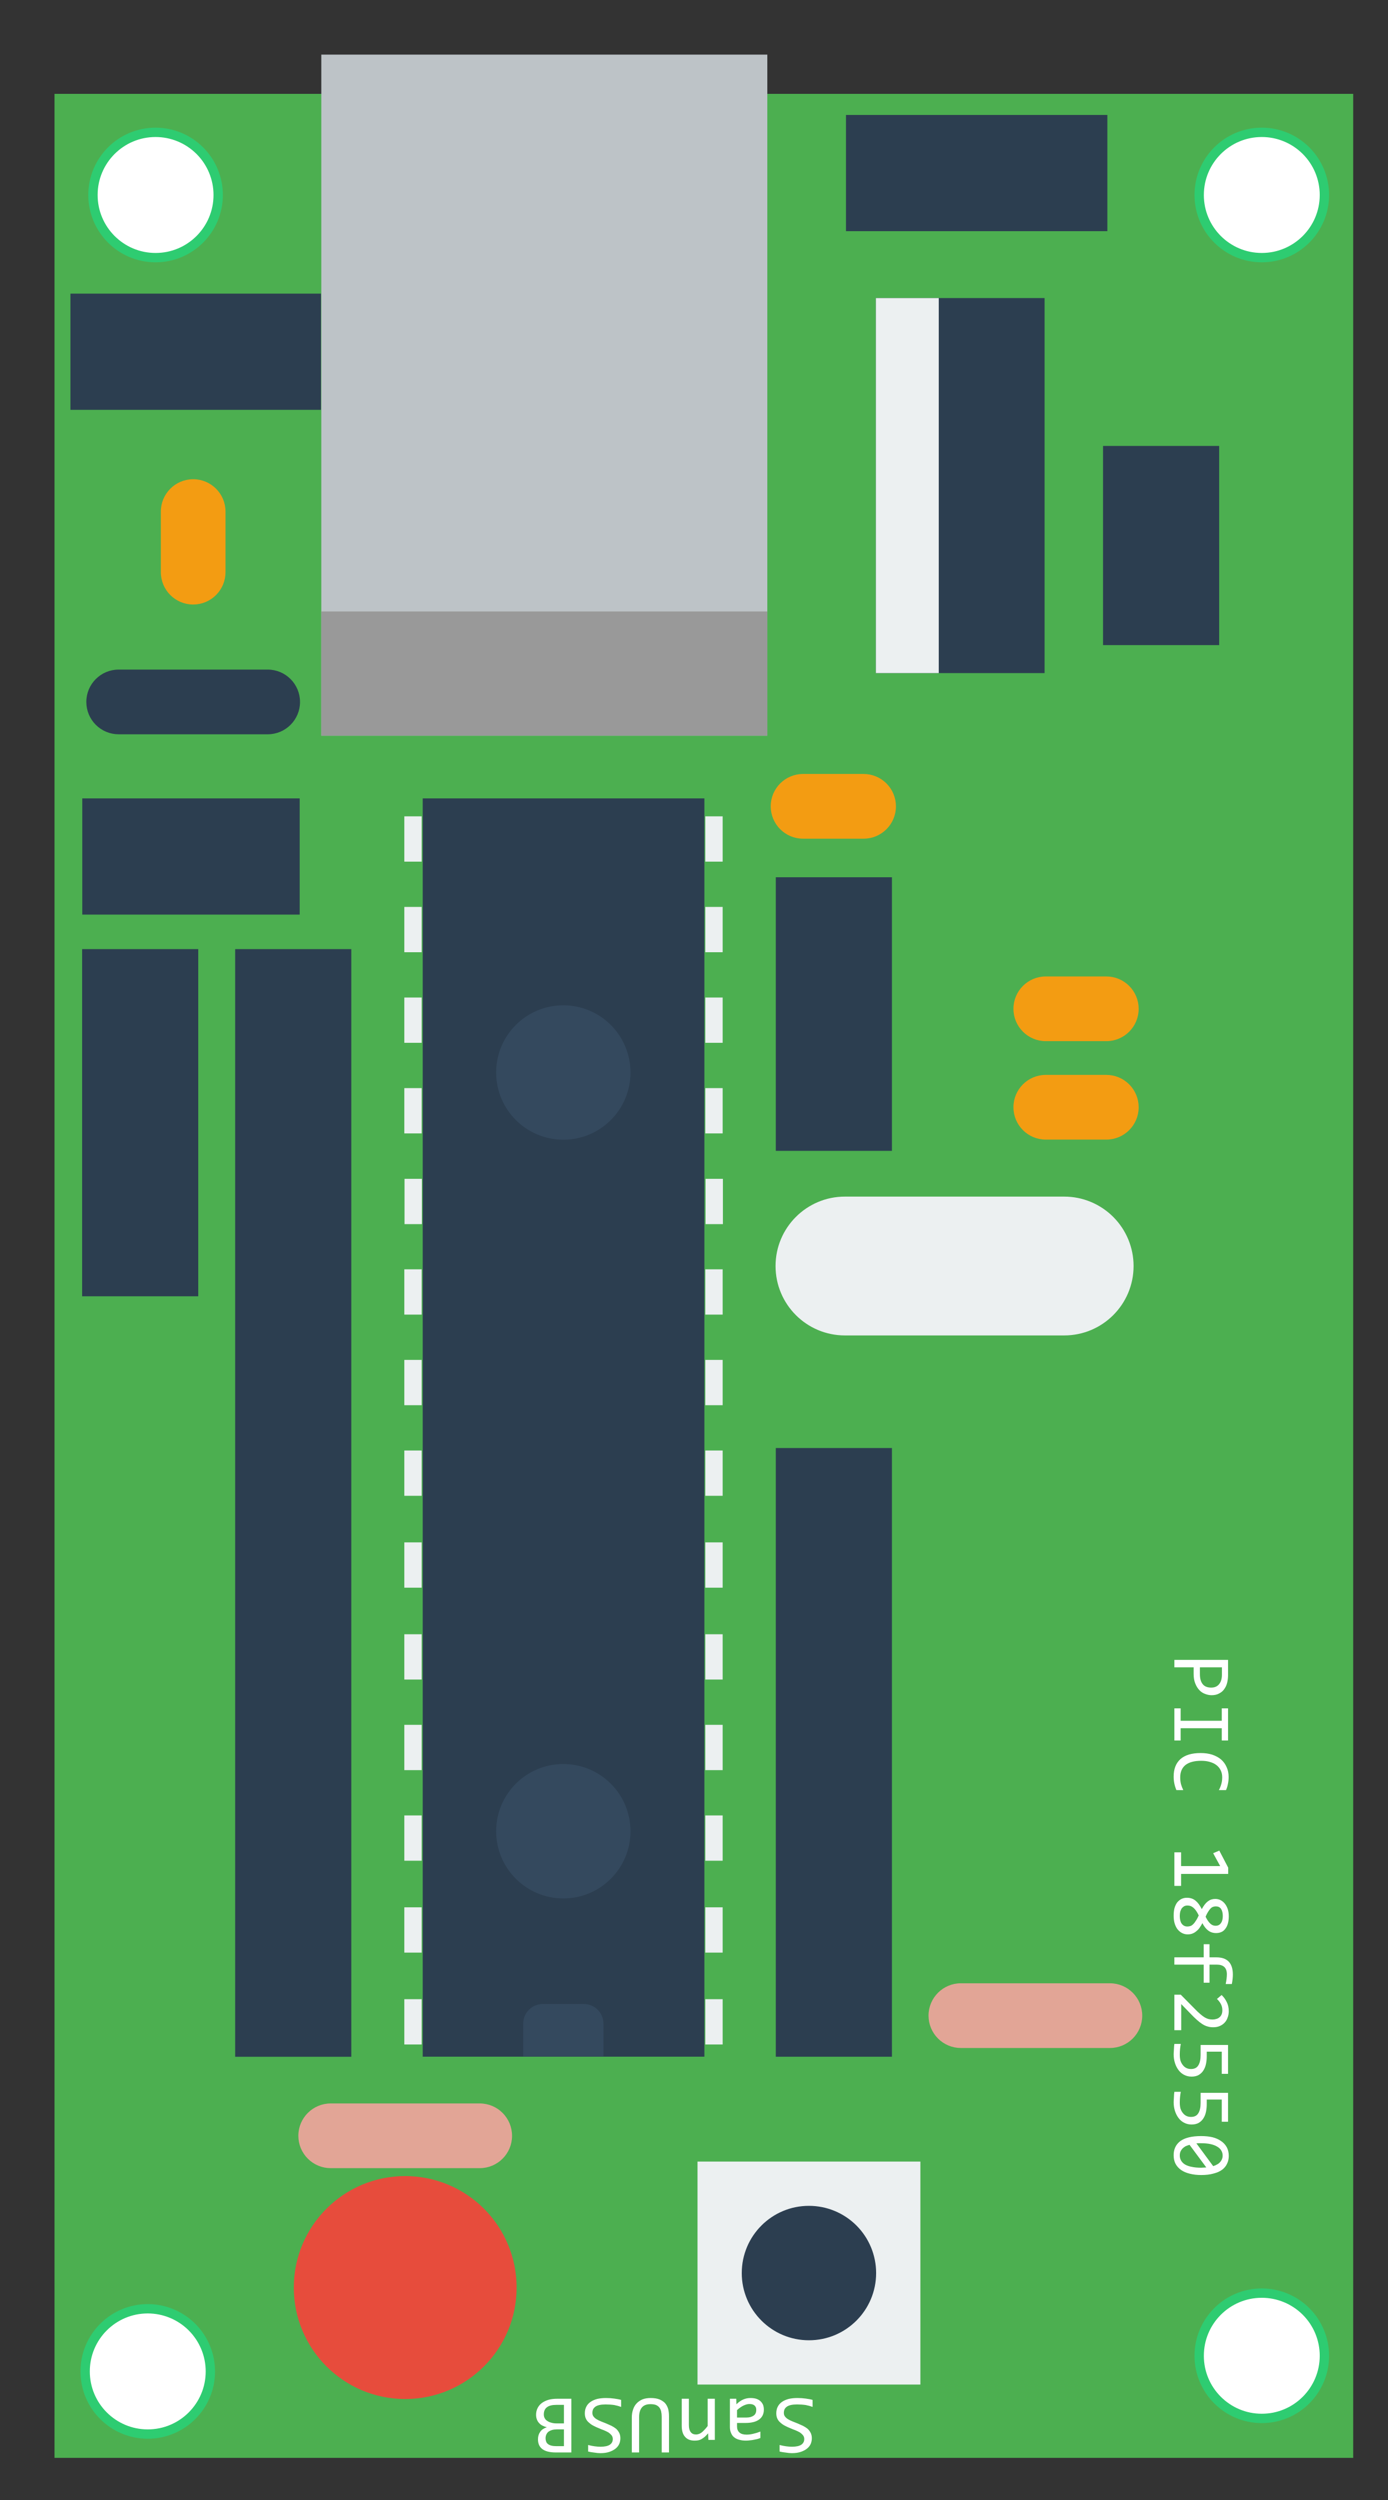 <?xml version="1.0" encoding="UTF-8" standalone="no"?>
<svg
   xmlns:dc="http://purl.org/dc/elements/1.1/"
   xmlns:cc="http://creativecommons.org/ns#"
   xmlns:rdf="http://www.w3.org/1999/02/22-rdf-syntax-ns#"
   xmlns:svg="http://www.w3.org/2000/svg"
   xmlns="http://www.w3.org/2000/svg"
   xmlns:sodipodi="http://sodipodi.sourceforge.net/DTD/sodipodi-0.dtd"
   xmlns:inkscape="http://www.inkscape.org/namespaces/inkscape"
   version="1.1"
   stroke-miterlimit="10"
   width="200"
   height="360"
   id="svg2"
   inkscape:version="0.92.1 unknown"
   sodipodi:docname="SanUSB.svg"
   style="fill:none;stroke:none;stroke-linecap:square;stroke-miterlimit:10">
  <rect width="100%" height="100%" fill="#333333" stroke="none"/>
  <defs
     id="defs79" />
  <sodipodi:namedview
     pagecolor="#ffffff"
     bordercolor="#666666"
     borderopacity="1"
     objecttolerance="10"
     gridtolerance="10"
     guidetolerance="10"
     inkscape:pageopacity="0"
     inkscape:pageshadow="2"
     inkscape:window-width="1920"
     inkscape:window-height="1056"
     id="namedview77"
     showgrid="false"
     inkscape:zoom="0.76996071"
     inkscape:cx="401.93816"
     inkscape:cy="187.00237"
     inkscape:window-x="1280"
     inkscape:window-y="24"
     inkscape:window-maximized="1"
     inkscape:current-layer="layer1" />
  <clipPath
     id="p.0">
    <path
       d="M 0,0 H 960 V 720 H 0 Z"
       id="svg_1"
       inkscape:connector-curvature="0"
       style="clip-rule:nonzero" />
  </clipPath>
  <g
     inkscape:groupmode="layer"
     id="layer1"
     inkscape:label="SanUSB"
     style="display:inline"
     transform="translate(0,189.333)">
    <g
       id="g4582"
       transform="translate(-225.755,23.714)">
      <rect
         style="fill:none;stroke:none;stroke-width:1.067;stroke-linecap:square;stroke-miterlimit:10"
         y="128.653"
         x="149.986"
         height="170.667"
         width="288"
         id="backgroundrect"
         transform="translate(0,-256)" />
      <path
         d="M 233.61,-199.531 H 420.741 V 140.888 H 233.61 Z"
         id="svg_205"
         class=""
         inkscape:connector-curvature="0"
         style="fill:#4caf50;fill-rule:evenodd;stroke-width:1.067" />
      <path
         d="m 268.09,116.36 v 0 c 0,-8.866 7.187,-16.053 16.053,-16.053 v 0 c 4.258,0 8.341,1.691 11.351,4.702 3.011,3.011 4.702,7.094 4.702,11.351 v 0 c 0,8.866 -7.187,16.053 -16.053,16.053 v 0 c -8.866,0 -16.053,-7.187 -16.053,-16.053 z"
         id="svg_208"
         class=""
         inkscape:connector-curvature="0"
         style="fill:#e74c3c;fill-rule:evenodd;stroke-width:1.067" />
      <path
         d="m 337.505,-30.74 v 0 c 0,-5.521 4.475,-9.996 9.996,-9.996 h 31.598 v 0 c 2.651,0 5.194,1.053 7.068,2.928 1.875,1.875 2.928,4.417 2.928,7.068 v 0 0 c 0,5.521 -4.475,9.996 -9.996,9.996 h -31.598 c -5.521,0 -9.996,-4.475 -9.996,-9.996 z"
         id="svg_209"
         class=""
         inkscape:connector-curvature="0"
         style="fill:#ecf0f1;fill-rule:evenodd;stroke-width:1.067" />
      <g
         transform="matrix(1.261,0,0,1.261,138.859,-129.586)"
         id="g5057">
        <path
           style="fill:#ecf0f1;fill-rule:evenodd;stroke-width:1.067"
           inkscape:connector-curvature="0"
           class=""
           id="svg_210"
           d="m 148.615,180.653 h 25.466 v 25.466 H 148.615 Z" />
        <path
           style="fill:#2c3e50;fill-rule:evenodd;stroke-width:1.067"
           inkscape:connector-curvature="0"
           class=""
           id="svg_211"
           d="m 153.671,193.386 v 0 c 0,-4.24 3.437,-7.677 7.677,-7.677 v 0 c 2.036,0 3.989,0.809 5.428,2.248 1.44,1.44 2.248,3.392 2.248,5.428 v 0 c 0,4.24 -3.437,7.677 -7.677,7.677 v 0 c -4.24,0 -7.677,-3.437 -7.677,-7.677 z" />
      </g>
      <path
         d="m 351.959,-170.125 h 24.313 v 54.004 h -24.313 z"
         id="svg_212"
         class=""
         inkscape:connector-curvature="0"
         style="fill:#2c3e50;fill-rule:evenodd;stroke-width:1.067" />
      <path
         d="m 351.959,-170.125 h 9.064 v 54.004 h -9.064 z"
         id="svg_213"
         class=""
         inkscape:connector-curvature="0"
         style="fill:#ecf0f1;fill-rule:evenodd;stroke-width:1.067" />
      <path
         d="M 419.127,12.949 V 135.487 H 389.265 V 12.949 Z"
         id="svg_220"
         class=""
         inkscape:connector-curvature="0"
         style="fill:#000000;fill-opacity:0;fill-rule:evenodd;stroke-width:1.067" />
      <path
         d="m 400.332,31.062 q -0.462,0 -0.946,-0.189 -0.462,-0.168 -0.819,-0.546 -0.357,-0.378 -0.588,-0.967 -0.231,-0.567 -0.231,-1.366 V 27.049 h -2.774 v -1.072 h 7.733 v 2.185 q 0,0.567 -0.126,1.093 -0.126,0.525 -0.42,0.925 -0.273,0.399 -0.735,0.63 -0.441,0.252 -1.093,0.252 z m -0.042,-1.093 q 0.735,0 1.135,-0.504 0.399,-0.483 0.399,-1.345 V 27.049 h -3.173 v 0.967 q 0,0.946 0.399,1.45 0.399,0.504 1.24,0.504 z m 1.513,4.775 v -1.786 h 0.904 v 4.623 h -0.904 v -1.765 h -5.926 v 1.765 h -0.904 v -4.623 h 0.904 v 1.786 z m -6.535,9.986 q -0.399,-0.925 -0.399,-1.954 0,-1.639 0.988,-2.522 0.988,-0.862 2.9,-0.862 0.925,0 1.66,0.231 0.756,0.252 1.282,0.693 0.525,0.462 0.798,1.093 0.294,0.63 0.294,1.429 0,0.546 -0.105,1.009 -0.084,0.462 -0.273,0.883 h -1.03 q 0.231,-0.42 0.357,-0.883 0.126,-0.441 0.126,-0.967 0,-0.546 -0.21,-0.988 -0.21,-0.441 -0.609,-0.756 -0.378,-0.294 -0.946,-0.462 -0.546,-0.168 -1.261,-0.168 -1.492,0 -2.269,0.609 -0.756,0.609 -0.756,1.786 0,0.504 0.105,0.946 0.126,0.462 0.336,0.883 h -0.988 z m -0.294,13.794 v -4.833 h 0.967 v 1.975 h 5.631 l -1.009,-1.849 0.883,-0.378 1.282,2.458 v 0.904 h -6.787 v 1.723 z m 1.933,6.981 q -0.483,0 -0.862,-0.21 -0.378,-0.21 -0.651,-0.567 -0.252,-0.357 -0.399,-0.862 -0.126,-0.483 -0.126,-1.051 0,-0.63 0.126,-1.114 0.147,-0.483 0.399,-0.819 0.273,-0.315 0.609,-0.483 0.357,-0.168 0.777,-0.168 0.714,0 1.219,0.399 0.504,0.399 0.925,1.24 0.399,-0.756 0.862,-1.114 0.462,-0.357 1.072,-0.357 0.378,0 0.714,0.147 0.357,0.168 0.63,0.483 0.273,0.315 0.441,0.777 0.168,0.462 0.168,1.093 0,0.588 -0.126,1.03 -0.126,0.462 -0.378,0.777 -0.231,0.315 -0.567,0.462 -0.336,0.147 -0.756,0.147 -0.672,0 -1.156,-0.378 -0.462,-0.357 -0.82,-1.051 -0.168,0.336 -0.378,0.63 -0.189,0.294 -0.462,0.504 -0.252,0.231 -0.567,0.357 -0.294,0.126 -0.693,0.126 z m 3.992,-1.24 q 0.525,0 0.777,-0.378 0.273,-0.357 0.273,-1.03 0,-0.651 -0.252,-1.03 -0.252,-0.357 -0.756,-0.357 -0.231,0 -0.441,0.084 -0.189,0.084 -0.357,0.273 -0.168,0.189 -0.336,0.462 -0.168,0.273 -0.336,0.672 0.315,0.651 0.651,0.967 0.336,0.336 0.777,0.336 z m -4.055,0.105 q 0.21,0 0.42,-0.063 0.21,-0.063 0.399,-0.252 0.21,-0.189 0.399,-0.504 0.21,-0.294 0.42,-0.777 -0.189,-0.399 -0.378,-0.672 -0.189,-0.273 -0.399,-0.441 -0.189,-0.168 -0.42,-0.252 -0.21,-0.063 -0.441,-0.063 -0.252,0 -0.462,0.105 -0.21,0.126 -0.357,0.315 -0.126,0.21 -0.21,0.483 -0.063,0.294 -0.063,0.609 0,0.315 0.063,0.588 0.063,0.294 0.189,0.483 0.147,0.21 0.336,0.315 0.21,0.126 0.504,0.126 z m 5.526,8.284 q 0.168,-0.819 0.168,-1.408 0,-1.387 -1.45,-1.387 h -1.051 v 2.606 h -0.841 v -2.606 h -4.224 v -1.051 h 4.224 V 66.919 h 0.841 v 1.891 h 0.988 q 2.374,0 2.374,2.48 0,0.609 -0.147,1.366 z m -1.471,-6.22 z m -5.926,12.865 v -5.106 h 0.925 l 1.975,1.996 q 0.483,0.504 0.841,0.798 0.357,0.315 0.651,0.483 0.294,0.168 0.546,0.231 0.273,0.063 0.567,0.063 0.294,0 0.546,-0.084 0.252,-0.063 0.441,-0.231 0.21,-0.168 0.315,-0.42 0.105,-0.252 0.105,-0.609 0,-0.483 -0.21,-0.883 -0.21,-0.399 -0.567,-0.735 l 0.672,-0.567 q 0.462,0.441 0.735,1.009 0.294,0.567 0.294,1.324 0,0.504 -0.168,0.925 -0.147,0.441 -0.441,0.735 -0.294,0.315 -0.714,0.483 -0.399,0.168 -0.925,0.168 -0.462,0 -0.841,-0.126 -0.378,-0.105 -0.756,-0.357 -0.357,-0.231 -0.777,-0.609 -0.399,-0.357 -0.862,-0.841 l -1.366,-1.408 v 3.761 h -0.988 z m 2.48,6.687 q -0.588,0 -1.072,-0.252 -0.462,-0.231 -0.798,-0.672 -0.336,-0.441 -0.525,-1.03 -0.189,-0.588 -0.189,-1.282 0,-0.168 0.021,-0.378 0,-0.189 0.021,-0.378 0,-0.189 0.021,-0.378 0.021,-0.189 0.042,-0.336 h 0.925 q -0.063,0.315 -0.105,0.714 -0.042,0.42 -0.042,0.841 0,0.483 0.105,0.862 0.126,0.378 0.336,0.63 0.21,0.273 0.504,0.42 0.294,0.147 0.672,0.147 0.735,0 1.051,-0.525 0.336,-0.525 0.336,-1.492 v -1.45 h 3.95 v 4.161 h -0.904 v -3.194 h -2.164 v 0.672 q 0,0.546 -0.105,1.072 -0.105,0.525 -0.357,0.925 -0.252,0.42 -0.672,0.672 -0.42,0.252 -1.051,0.252 z m 0,6.897 q -0.588,0 -1.072,-0.252 -0.462,-0.231 -0.798,-0.672 -0.336,-0.441 -0.525,-1.03 -0.189,-0.588 -0.189,-1.282 0,-0.168 0.021,-0.378 0,-0.189 0.021,-0.378 0,-0.189 0.021,-0.378 0.021,-0.189 0.042,-0.336 h 0.925 q -0.063,0.315 -0.105,0.714 -0.042,0.42 -0.042,0.841 0,0.483 0.105,0.862 0.126,0.378 0.336,0.63 0.21,0.273 0.504,0.42 0.294,0.147 0.672,0.147 0.735,0 1.051,-0.525 0.336,-0.525 0.336,-1.492 v -1.45 h 3.95 v 4.161 h -0.904 v -3.194 h -2.164 v 0.672 q 0,0.546 -0.105,1.072 -0.105,0.525 -0.357,0.925 -0.252,0.42 -0.672,0.672 -0.42,0.252 -1.051,0.252 z m 1.387,7.275 q -0.904,0 -1.639,-0.189 -0.714,-0.168 -1.24,-0.525 -0.525,-0.357 -0.82,-0.904 -0.273,-0.525 -0.273,-1.24 0,-0.63 0.231,-1.135 0.231,-0.504 0.714,-0.883 0.483,-0.357 1.24,-0.546 0.756,-0.189 1.786,-0.189 0.883,0 1.618,0.168 0.735,0.189 1.24,0.546 0.525,0.357 0.82,0.883 0.294,0.546 0.294,1.261 0,0.63 -0.252,1.135 -0.231,0.504 -0.714,0.862 -0.483,0.357 -1.24,0.546 -0.735,0.21 -1.765,0.21 z m -0.042,-1.051 q 0.21,0 0.399,-0.021 0.189,0 0.378,-0.021 l -2.416,-3.257 q -0.315,0.084 -0.588,0.21 -0.252,0.147 -0.441,0.336 -0.168,0.189 -0.273,0.42 -0.105,0.252 -0.105,0.567 0,0.399 0.189,0.735 0.189,0.336 0.567,0.567 0.399,0.231 0.967,0.336 0.567,0.126 1.324,0.126 z m 0.063,-3.53 q -0.168,0 -0.357,0 -0.189,0.021 -0.357,0.021 l 2.416,3.278 q 0.294,-0.084 0.546,-0.231 0.252,-0.126 0.42,-0.315 0.189,-0.189 0.294,-0.441 0.105,-0.231 0.105,-0.546 0,-0.399 -0.21,-0.735 -0.189,-0.315 -0.588,-0.546 -0.378,-0.231 -0.946,-0.357 -0.567,-0.126 -1.324,-0.126 z"
         id="svg_221"
         class=""
         inkscape:connector-curvature="0"
         style="fill:#ffffff;fill-rule:nonzero;stroke-width:1.067" />
      <path
         d="m 371.784,-67.779 v 0 c 0,-2.573 2.086,-4.659 4.659,-4.659 h 8.725 v 0 c 1.236,0 2.421,0.491 3.295,1.365 0.874,0.874 1.365,2.059 1.365,3.295 v 0 0 c 0,2.573 -2.086,4.659 -4.659,4.659 h -8.725 v 0 c -2.573,0 -4.659,-2.086 -4.659,-4.659 z"
         id="svg_224"
         class=""
         inkscape:connector-curvature="0"
         style="fill:#f39c12;fill-rule:evenodd;stroke-width:1.067" />
      <path
         d="m 371.784,-53.604 v 0 c 0,-2.573 2.086,-4.659 4.659,-4.659 h 8.725 v 0 c 1.236,0 2.421,0.491 3.295,1.365 0.874,0.874 1.365,2.059 1.365,3.295 v 0 0 c 0,2.573 -2.086,4.659 -4.659,4.659 h -8.725 v 0 c -2.573,0 -4.659,-2.086 -4.659,-4.659 z"
         id="svg_225"
         class=""
         inkscape:connector-curvature="0"
         style="fill:#f39c12;fill-rule:evenodd;stroke-width:1.067" />
      <path
         d="m 253.591,-144.039 v 0 c 2.573,0 4.659,2.086 4.659,4.659 v 8.725 0 c 0,1.236 -0.491,2.421 -1.365,3.295 -0.874,0.874 -2.059,1.365 -3.294,1.365 v 0 0 c -2.573,0 -4.659,-2.086 -4.659,-4.659 v -8.725 0 c 0,-2.573 2.086,-4.659 4.659,-4.659 z"
         id="svg_226"
         class=""
         inkscape:connector-curvature="0"
         style="fill:#f39c12;fill-rule:evenodd;stroke-width:1.067" />
      <path
         d="m 398.548,126.184 v 0 c 0,-4.983 4.039,-9.022 9.022,-9.022 v 0 c 2.393,0 4.687,0.951 6.379,2.642 1.692,1.692 2.642,3.987 2.642,6.379 v 0 c 0,4.983 -4.039,9.022 -9.022,9.022 v 0 c -4.983,0 -9.022,-4.039 -9.022,-9.022 z"
         id="svg_227"
         class=""
         inkscape:connector-curvature="0"
         style="fill:#ffffff;fill-rule:evenodd;stroke-width:1.067" />
      <path
         d="m 398.548,126.184 v 0 c 0,-4.983 4.039,-9.022 9.022,-9.022 v 0 c 2.393,0 4.687,0.951 6.379,2.642 1.692,1.692 2.642,3.987 2.642,6.379 v 0 c 0,4.983 -4.039,9.022 -9.022,9.022 v 0 c -4.983,0 -9.022,-4.039 -9.022,-9.022 z"
         id="svg_228"
         class=""
         inkscape:connector-curvature="0"
         style="fill-rule:evenodd;stroke:#2ecc71;stroke-width:1.345;stroke-linecap:butt;stroke-linejoin:round" />
      <path
         d="m 238.023,128.438 v 0 c 0,-4.983 4.039,-9.022 9.022,-9.022 v 0 c 2.393,0 4.687,0.951 6.379,2.642 1.692,1.692 2.643,3.987 2.643,6.379 v 0 c 0,4.983 -4.039,9.022 -9.022,9.022 v 0 c -4.983,0 -9.022,-4.039 -9.022,-9.022 z"
         id="svg_229"
         class=""
         inkscape:connector-curvature="0"
         style="fill:#ffffff;fill-rule:evenodd;stroke-width:1.067" />
      <path
         d="m 238.023,128.438 v 0 c 0,-4.983 4.039,-9.022 9.022,-9.022 v 0 c 2.393,0 4.687,0.951 6.379,2.642 1.692,1.692 2.643,3.987 2.643,6.379 v 0 c 0,4.983 -4.039,9.022 -9.022,9.022 v 0 c -4.983,0 -9.022,-4.039 -9.022,-9.022 z"
         id="svg_230"
         class=""
         inkscape:connector-curvature="0"
         style="fill-rule:evenodd;stroke:#2ecc71;stroke-width:1.345;stroke-linecap:butt;stroke-linejoin:round" />
      <path
         d="m 398.548,-184.968 v 0 c 0,-4.983 4.039,-9.022 9.022,-9.022 v 0 c 2.393,0 4.687,0.951 6.379,2.642 1.692,1.692 2.642,3.987 2.642,6.379 v 0 c 0,4.983 -4.039,9.022 -9.022,9.022 v 0 c -4.983,0 -9.022,-4.039 -9.022,-9.022 z"
         id="svg_231"
         class=""
         inkscape:connector-curvature="0"
         style="fill:#ffffff;fill-rule:evenodd;stroke-width:1.067" />
      <path
         d="m 398.548,-184.968 v 0 c 0,-4.983 4.039,-9.022 9.022,-9.022 v 0 c 2.393,0 4.687,0.951 6.379,2.642 1.692,1.692 2.642,3.987 2.642,6.379 v 0 c 0,4.983 -4.039,9.022 -9.022,9.022 v 0 c -4.983,0 -9.022,-4.039 -9.022,-9.022 z"
         id="svg_232"
         class=""
         inkscape:connector-curvature="0"
         style="fill-rule:evenodd;stroke:#2ecc71;stroke-width:1.345;stroke-linecap:butt;stroke-linejoin:round" />
      <path
         d="m 239.15,-184.968 v 0 c 0,-4.983 4.039,-9.022 9.022,-9.022 v 0 c 2.393,0 4.687,0.951 6.379,2.642 1.692,1.692 2.643,3.987 2.643,6.379 v 0 c 0,4.983 -4.039,9.022 -9.022,9.022 v 0 c -4.983,0 -9.022,-4.039 -9.022,-9.022 z"
         id="svg_233"
         class=""
         inkscape:connector-curvature="0"
         style="fill:#ffffff;fill-rule:evenodd;stroke-width:1.067" />
      <path
         d="m 239.15,-184.968 v 0 c 0,-4.983 4.039,-9.022 9.022,-9.022 v 0 c 2.393,0 4.687,0.951 6.379,2.642 1.692,1.692 2.643,3.987 2.643,6.379 v 0 c 0,4.983 -4.039,9.022 -9.022,9.022 v 0 c -4.983,0 -9.022,-4.039 -9.022,-9.022 z"
         id="svg_234"
         class=""
         inkscape:connector-curvature="0"
         style="fill-rule:evenodd;stroke:#2ecc71;stroke-width:1.345;stroke-linecap:butt;stroke-linejoin:round" />
      <g
         transform="matrix(1.261,0,0,1.261,138.859,-129.586)"
         id="g5047">
        <path
           style="fill:#2c3e50;fill-rule:evenodd;stroke-width:1.067"
           inkscape:connector-curvature="0"
           class=""
           id="svg_214"
           d="M 95.783,42.199 H 109.054 V 168.687 H 95.783 Z" />
        <path
           style="fill:#2c3e50;fill-rule:evenodd;stroke-width:1.067"
           inkscape:connector-curvature="0"
           class=""
           id="svg_215"
           d="m 157.56,99.172 h 13.27 v 69.51 h -13.27 z" />
        <path
           style="fill:#2c3e50;fill-rule:evenodd;stroke-width:1.067"
           inkscape:connector-curvature="0"
           class=""
           id="svg_216"
           d="m 157.56,33.992 h 13.27 v 31.243 h -13.27 z" />
        <path
           style="fill:#2c3e50;fill-rule:evenodd;stroke-width:1.067"
           inkscape:connector-curvature="0"
           class=""
           id="svg_222"
           d="M 78.294,42.199 H 91.564 V 81.842 H 78.294 Z" />
        <path
           style="fill:#2c3e50;fill-rule:evenodd;stroke-width:1.067"
           inkscape:connector-curvature="0"
           class=""
           id="svg_223"
           d="M 103.155,24.987 V 38.257 H 78.313 V 24.987 Z" />
        <path
           style="fill:#2c3e50;fill-rule:evenodd;stroke-width:1.067"
           inkscape:connector-curvature="0"
           class=""
           id="svg_235"
           d="m 105.59,-32.655 v 13.27 H 76.958 V -32.655 Z" />
        <path
           style="fill:#2c3e50;fill-rule:evenodd;stroke-width:1.067"
           inkscape:connector-curvature="0"
           class=""
           id="svg_236"
           d="M 208.223,7.481 H 194.952 V -15.264 h 13.27 z" />
        <path
           style="fill:#2c3e50;fill-rule:evenodd;stroke-width:1.067"
           inkscape:connector-curvature="0"
           class=""
           id="svg_237"
           d="m 195.445,-53.059 v 13.27 h -29.867 v -13.27 z" />
      </g>
      <path
         d="m 268.987,-111.967 v 0 c 0,2.573 -2.086,4.659 -4.659,4.659 h -21.475 c -1.236,0 -2.421,-0.491 -3.295,-1.365 -0.874,-0.874 -1.365,-2.059 -1.365,-3.295 v 0 0 c 0,-2.573 2.086,-4.659 4.659,-4.659 h 21.475 c 2.573,0 4.659,2.086 4.659,4.659 z"
         id="svg_238"
         class=""
         inkscape:connector-curvature="0"
         style="fill:#2c3e50;fill-rule:evenodd;stroke-width:1.067" />
      <path
         d="m 299.539,94.509 v 0 c 0,2.573 -2.086,4.659 -4.659,4.659 h -21.475 c -1.236,0 -2.421,-0.491 -3.295,-1.365 -0.874,-0.874 -1.365,-2.059 -1.365,-3.295 v 0 0 c 0,-2.573 2.086,-4.659 4.659,-4.659 h 21.475 c 2.573,0 4.659,2.086 4.659,4.659 z"
         id="svg_239"
         class=""
         inkscape:connector-curvature="0"
         style="fill:#e2a596;fill-rule:evenodd;stroke-width:1.067" />
      <path
         d="m 390.342,77.206 v 0 c 0,2.573 -2.086,4.659 -4.659,4.659 h -21.475 c -1.236,0 -2.421,-0.491 -3.294,-1.365 -0.874,-0.874 -1.365,-2.059 -1.365,-3.295 v 0 0 c 0,-2.573 2.086,-4.659 4.659,-4.659 h 21.475 c 2.573,0 4.659,2.086 4.659,4.659 z"
         id="svg_240"
         class=""
         inkscape:connector-curvature="0"
         style="fill:#e2a596;fill-rule:evenodd;stroke-width:1.067" />
      <path
         d="m 381.907,156.524 h -67.008 v -29.861 h 67.008 z"
         id="svg_241"
         class=""
         inkscape:connector-curvature="0"
         style="fill:#000000;fill-opacity:0;fill-rule:evenodd;stroke-width:1.067" />
      <path
         d="m 337.611,134.473 q 0,-0.567 0.231,-0.988 0.21,-0.399 0.609,-0.672 0.399,-0.273 0.967,-0.42 0.567,-0.126 1.24,-0.126 0.315,0 0.63,0.021 0.294,0.021 0.588,0.063 0.273,0.042 0.525,0.084 0.231,0.042 0.441,0.105 v 1.009 q -0.441,-0.168 -0.988,-0.273 -0.567,-0.084 -1.261,-0.084 -0.525,0 -0.883,0.084 -0.357,0.084 -0.567,0.231 -0.231,0.168 -0.336,0.378 -0.105,0.231 -0.105,0.525 0,0.315 0.168,0.525 0.168,0.231 0.462,0.399 0.273,0.168 0.651,0.315 0.357,0.147 0.735,0.294 0.378,0.168 0.756,0.336 0.357,0.189 0.651,0.42 0.273,0.252 0.441,0.588 0.168,0.336 0.168,0.777 0,0.399 -0.147,0.777 -0.168,0.399 -0.525,0.693 -0.357,0.294 -0.904,0.483 -0.546,0.189 -1.303,0.189 -0.189,0 -0.42,-0.021 -0.231,-0.021 -0.462,-0.063 -0.231,-0.021 -0.462,-0.063 -0.231,-0.042 -0.42,-0.084 v -0.946 q 0.462,0.126 0.925,0.189 0.441,0.063 0.862,0.063 0.904,0 1.345,-0.294 0.42,-0.294 0.42,-0.82 0,-0.294 -0.168,-0.525 -0.189,-0.231 -0.462,-0.42 -0.294,-0.168 -0.651,-0.315 -0.357,-0.126 -0.735,-0.294 -0.378,-0.147 -0.735,-0.336 -0.378,-0.189 -0.651,-0.441 -0.294,-0.231 -0.462,-0.567 -0.168,-0.336 -0.168,-0.798 z m -5.762,-2.101 0.021,0.798 q 0.483,-0.483 0.988,-0.693 0.483,-0.21 1.03,-0.21 0.525,0 0.883,0.126 0.357,0.126 0.588,0.357 0.231,0.231 0.357,0.525 0.105,0.315 0.105,0.672 0,0.904 -0.672,1.408 -0.672,0.504 -1.975,0.504 h -1.219 v 0.525 q 0,0.525 0.336,0.841 0.336,0.315 1.03,0.315 0.504,0 0.988,-0.126 0.483,-0.105 1.009,-0.315 v 0.925 q -0.189,0.084 -0.42,0.147 -0.252,0.063 -0.504,0.105 -0.273,0.063 -0.567,0.084 -0.294,0.042 -0.588,0.042 -0.546,0 -0.967,-0.126 -0.441,-0.105 -0.735,-0.357 -0.294,-0.231 -0.441,-0.609 -0.168,-0.357 -0.168,-0.841 v -4.097 h 0.925 z m 0.105,2.711 h 1.303 q 0.378,0 0.672,-0.084 0.273,-0.084 0.462,-0.231 0.168,-0.126 0.252,-0.336 0.084,-0.189 0.084,-0.441 0,-0.168 -0.042,-0.336 -0.063,-0.147 -0.168,-0.273 -0.126,-0.126 -0.315,-0.189 -0.189,-0.063 -0.462,-0.063 -0.357,0 -0.819,0.21 -0.462,0.21 -0.967,0.672 v 1.072 z m -3.199,3.215 h -0.925 l -0.042,-0.946 q -0.252,0.294 -0.483,0.504 -0.252,0.21 -0.483,0.336 -0.231,0.126 -0.462,0.168 -0.252,0.042 -0.525,0.042 -0.904,0 -1.366,-0.546 -0.483,-0.525 -0.483,-1.618 v -3.866 h 1.03 v 3.782 q 0,0.693 0.273,1.03 0.252,0.336 0.756,0.336 0.189,0 0.378,-0.063 0.168,-0.042 0.378,-0.189 0.189,-0.126 0.42,-0.378 0.231,-0.231 0.504,-0.588 v -3.929 h 1.03 v 5.926 z m -11.961,-3.236 q 0,-0.63 0.189,-1.156 0.168,-0.525 0.525,-0.883 0.336,-0.357 0.841,-0.567 0.504,-0.189 1.156,-0.189 0.735,0 1.24,0.189 0.483,0.189 0.819,0.525 0.315,0.357 0.462,0.841 0.126,0.483 0.126,1.072 v 5.211 h -1.051 v -5.127 q 0,-0.441 -0.084,-0.798 -0.084,-0.336 -0.273,-0.567 -0.189,-0.231 -0.504,-0.357 -0.315,-0.105 -0.756,-0.105 -0.841,0 -1.24,0.483 -0.399,0.483 -0.399,1.366 v 5.106 h -1.051 v -5.043 z m -6.771,-0.588 q 0,-0.567 0.231,-0.988 0.21,-0.399 0.609,-0.672 0.399,-0.273 0.967,-0.42 0.567,-0.126 1.24,-0.126 0.315,0 0.63,0.021 0.294,0.021 0.588,0.063 0.273,0.042 0.525,0.084 0.231,0.042 0.441,0.105 v 1.009 q -0.441,-0.168 -0.988,-0.273 -0.567,-0.084 -1.261,-0.084 -0.525,0 -0.883,0.084 -0.357,0.084 -0.567,0.231 -0.231,0.168 -0.336,0.378 -0.105,0.231 -0.105,0.525 0,0.315 0.168,0.525 0.168,0.231 0.462,0.399 0.273,0.168 0.651,0.315 0.357,0.147 0.735,0.294 0.378,0.168 0.756,0.336 0.357,0.189 0.651,0.42 0.273,0.252 0.441,0.588 0.168,0.336 0.168,0.777 0,0.399 -0.147,0.777 -0.168,0.399 -0.525,0.693 -0.357,0.294 -0.904,0.483 -0.546,0.189 -1.303,0.189 -0.189,0 -0.42,-0.021 -0.231,-0.021 -0.462,-0.063 -0.231,-0.021 -0.462,-0.063 -0.231,-0.042 -0.42,-0.084 v -0.946 q 0.462,0.126 0.925,0.189 0.441,0.063 0.862,0.063 0.904,0 1.345,-0.294 0.42,-0.294 0.42,-0.82 0,-0.294 -0.168,-0.525 -0.189,-0.231 -0.462,-0.42 -0.294,-0.168 -0.651,-0.315 -0.357,-0.126 -0.735,-0.294 -0.378,-0.147 -0.735,-0.336 -0.378,-0.189 -0.651,-0.441 -0.294,-0.231 -0.462,-0.567 -0.168,-0.336 -0.168,-0.798 z m -7.023,0.21 q 0,-0.546 0.231,-0.988 0.21,-0.42 0.609,-0.714 0.399,-0.294 0.967,-0.462 0.546,-0.147 1.24,-0.147 h 2.038 v 7.733 h -2.227 q -2.585,0 -2.585,-1.891 0,-0.63 0.315,-1.072 0.294,-0.441 0.967,-0.672 -0.315,-0.063 -0.588,-0.21 -0.294,-0.126 -0.504,-0.357 -0.21,-0.21 -0.336,-0.525 -0.126,-0.315 -0.126,-0.693 z m 1.366,3.383 q 0,0.252 0.084,0.462 0.063,0.21 0.252,0.357 0.168,0.147 0.483,0.231 0.294,0.084 0.756,0.084 h 1.072 v -2.416 h -1.051 q -0.357,0 -0.651,0.084 -0.294,0.084 -0.504,0.231 -0.21,0.168 -0.315,0.399 -0.126,0.252 -0.126,0.567 z m -0.252,-3.425 q 0,0.294 0.126,0.525 0.126,0.252 0.378,0.399 0.231,0.168 0.567,0.252 0.336,0.105 0.756,0.105 h 1.072 v -2.669 h -1.093 q -0.904,0 -1.345,0.336 -0.462,0.336 -0.462,1.051 z"
         id="svg_242"
         class=""
         inkscape:connector-curvature="0"
         style="fill:#ffffff;fill-rule:nonzero;stroke-width:1.067" />
      <path
         d="m 327.386,74.836 h 2.499 v 6.523 h -2.499 z"
         id="svg_243"
         class=""
         inkscape:connector-curvature="0"
         style="fill:#ecf0f1;fill-rule:evenodd;stroke-width:1.067" />
      <path
         d="m 327.386,61.606 h 2.499 v 6.523 h -2.499 z"
         id="svg_244"
         class=""
         inkscape:connector-curvature="0"
         style="fill:#ecf0f1;fill-rule:evenodd;stroke-width:1.067" />
      <path
         d="m 327.386,48.375 h 2.499 v 6.523 h -2.499 z"
         id="svg_245"
         class=""
         inkscape:connector-curvature="0"
         style="fill:#ecf0f1;fill-rule:evenodd;stroke-width:1.067" />
      <path
         d="m 327.386,35.329 h 2.499 v 6.523 h -2.499 z"
         id="svg_246"
         class=""
         inkscape:connector-curvature="0"
         style="fill:#ecf0f1;fill-rule:evenodd;stroke-width:1.067" />
      <path
         d="m 327.386,22.285 h 2.499 v 6.523 h -2.499 z"
         id="svg_247"
         class=""
         inkscape:connector-curvature="0"
         style="fill:#ecf0f1;fill-rule:evenodd;stroke-width:1.067" />
      <path
         d="m 327.386,9.056 h 2.499 v 6.523 h -2.499 z"
         id="svg_248"
         class=""
         inkscape:connector-curvature="0"
         style="fill:#ecf0f1;fill-rule:evenodd;stroke-width:1.067" />
      <path
         d="m 327.386,-4.175 h 2.499 v 6.523 h -2.499 z"
         id="svg_249"
         class=""
         inkscape:connector-curvature="0"
         style="fill:#ecf0f1;fill-rule:evenodd;stroke-width:1.067" />
      <path
         d="m 327.386,-17.221 h 2.499 v 6.523 h -2.499 z"
         id="svg_250"
         class=""
         inkscape:connector-curvature="0"
         style="fill:#ecf0f1;fill-rule:evenodd;stroke-width:1.067" />
      <path
         d="m 327.386,-30.266 h 2.499 v 6.523 h -2.499 z"
         id="svg_251"
         class=""
         inkscape:connector-curvature="0"
         style="fill:#ecf0f1;fill-rule:evenodd;stroke-width:1.067" />
      <path
         d="m 327.386,-56.358 h 2.499 v 6.523 h -2.499 z"
         id="svg_253"
         class=""
         inkscape:connector-curvature="0"
         style="fill:#ecf0f1;fill-rule:evenodd;stroke-width:1.067" />
      <path
         d="m 327.386,-69.404 h 2.499 v 6.523 h -2.499 z"
         id="svg_254"
         class=""
         inkscape:connector-curvature="0"
         style="fill:#ecf0f1;fill-rule:evenodd;stroke-width:1.067" />
      <path
         d="m 327.386,-82.45 h 2.499 v 6.523 h -2.499 z"
         id="svg_255"
         class=""
         inkscape:connector-curvature="0"
         style="fill:#ecf0f1;fill-rule:evenodd;stroke-width:1.067" />
      <path
         d="m 327.386,-95.495 h 2.499 v 6.523 h -2.499 z"
         id="svg_256"
         class=""
         inkscape:connector-curvature="0"
         style="fill:#ecf0f1;fill-rule:evenodd;stroke-width:1.067" />
      <path
         d="m 284.015,74.836 h 2.499 v 6.523 h -2.499 z"
         id="svg_257"
         class=""
         inkscape:connector-curvature="0"
         style="fill:#ecf0f1;fill-rule:evenodd;stroke-width:1.067" />
      <path
         d="m 284.015,61.606 h 2.499 v 6.523 h -2.499 z"
         id="svg_258"
         class=""
         inkscape:connector-curvature="0"
         style="fill:#ecf0f1;fill-rule:evenodd;stroke-width:1.067" />
      <path
         d="m 284.015,48.375 h 2.499 v 6.523 h -2.499 z"
         id="svg_259"
         class=""
         inkscape:connector-curvature="0"
         style="fill:#ecf0f1;fill-rule:evenodd;stroke-width:1.067" />
      <path
         d="m 284.015,35.329 h 2.499 v 6.523 h -2.499 z"
         id="svg_260"
         class=""
         inkscape:connector-curvature="0"
         style="fill:#ecf0f1;fill-rule:evenodd;stroke-width:1.067" />
      <path
         d="m 284.015,22.285 h 2.499 v 6.523 h -2.499 z"
         id="svg_261"
         class=""
         inkscape:connector-curvature="0"
         style="fill:#ecf0f1;fill-rule:evenodd;stroke-width:1.067" />
      <path
         d="m 284.015,9.056 h 2.499 v 6.523 h -2.499 z"
         id="svg_262"
         class=""
         inkscape:connector-curvature="0"
         style="fill:#ecf0f1;fill-rule:evenodd;stroke-width:1.067" />
      <path
         d="m 284.015,-4.175 h 2.499 v 6.523 h -2.499 z"
         id="svg_263"
         class=""
         inkscape:connector-curvature="0"
         style="fill:#ecf0f1;fill-rule:evenodd;stroke-width:1.067" />
      <path
         d="m 284.015,-17.221 h 2.499 v 6.523 h -2.499 z"
         id="svg_264"
         class=""
         inkscape:connector-curvature="0"
         style="fill:#ecf0f1;fill-rule:evenodd;stroke-width:1.067" />
      <path
         d="m 284.015,-30.266 h 2.499 v 6.523 h -2.499 z"
         id="svg_265"
         class=""
         inkscape:connector-curvature="0"
         style="fill:#ecf0f1;fill-rule:evenodd;stroke-width:1.067" />
      <g
         transform="matrix(1.261,0,0,1.261,138.859,-129.586)"
         id="g5042">
        <path
           style="fill:#2c3e50;fill-rule:evenodd;stroke-width:1.067"
           inkscape:connector-curvature="0"
           class=""
           id="svg_206"
           d="m 117.214,24.987 h 32.185 V 168.676 h -32.185 z" />
        <path
           style="fill:#ecf0f1;fill-rule:evenodd;stroke-width:1.067"
           inkscape:connector-curvature="0"
           class=""
           id="svg_252"
           d="m 149.534,68.43 h 1.982 v 5.174 h -1.982 z" />
        <path
           style="fill:#ecf0f1;fill-rule:evenodd;stroke-width:1.067"
           inkscape:connector-curvature="0"
           class=""
           id="svg_266"
           d="m 115.134,68.43 h 1.982 v 5.174 h -1.982 z" />
        <g
           id="g5543"
           style="display:inline"
           transform="matrix(0.793,0,0,0.793,8.826,1.787)">
          <path
             style="fill:#34495e;fill-rule:evenodd;stroke-width:1.067"
             inkscape:connector-curvature="0"
             class=""
             id="svg_217"
             d="m 147.262,177.987 v 0 c 0,-5.345 4.333,-9.678 9.679,-9.678 v 0 c 2.567,0 5.029,1.02 6.844,2.835 1.815,1.815 2.835,4.277 2.835,6.844 v 0 c 0,5.345 -4.333,9.678 -9.678,9.678 v 0 c -5.345,0 -9.679,-4.333 -9.679,-9.678 z" />
          <path
             style="fill:#34495e;fill-rule:evenodd;stroke-width:1.067"
             inkscape:connector-curvature="0"
             class=""
             id="svg_218"
             d="m 147.262,68.727 v 0 c 0,-5.345 4.333,-9.678 9.679,-9.678 v 0 c 2.567,0 5.029,1.02 6.844,2.835 1.815,1.815 2.835,4.277 2.835,6.844 v 0 c 0,5.345 -4.333,9.678 -9.678,9.678 v 0 c -5.345,0 -9.679,-4.333 -9.679,-9.678 z" />
          <path
             style="fill:#34495e;fill-rule:evenodd;stroke-width:1.067"
             inkscape:connector-curvature="0"
             class=""
             id="svg_219"
             d="m 153.986,202.868 h 5.909 v 0 c 0.75,0 1.469,0.298 1.999,0.828 0.53,0.53 0.828,1.249 0.828,1.999 v 4.712 c 0,5e-5 -8e-5,1e-4 -8e-5,1e-4 l -11.563,-1e-4 v 0 c 0,0 -9e-5,-4e-5 -9e-5,-1.1e-4 l 9e-5,-4.712 v 0 c 0,-1.561 1.266,-2.827 2.827,-2.827 z" />
        </g>
      </g>
      <path
         d="m 284.015,-56.358 h 2.499 v 6.523 h -2.499 z"
         id="svg_267"
         class=""
         inkscape:connector-curvature="0"
         style="fill:#ecf0f1;fill-rule:evenodd;stroke-width:1.067" />
      <path
         d="m 284.015,-69.404 h 2.499 v 6.523 h -2.499 z"
         id="svg_268"
         class=""
         inkscape:connector-curvature="0"
         style="fill:#ecf0f1;fill-rule:evenodd;stroke-width:1.067" />
      <path
         d="m 284.015,-82.45 h 2.499 v 6.523 h -2.499 z"
         id="svg_269"
         class=""
         inkscape:connector-curvature="0"
         style="fill:#ecf0f1;fill-rule:evenodd;stroke-width:1.067" />
      <path
         d="m 284.015,-95.495 h 2.499 v 6.523 h -2.499 z"
         id="svg_270"
         class=""
         inkscape:connector-curvature="0"
         style="fill:#ecf0f1;fill-rule:evenodd;stroke-width:1.067" />
      <path
         d="m 336.809,-96.936 v 0 c 0,-2.573 2.086,-4.659 4.659,-4.659 h 8.725 v 0 c 1.236,0 2.421,0.491 3.295,1.365 0.874,0.874 1.365,2.059 1.365,3.295 v 0 0 c 0,2.573 -2.086,4.659 -4.659,4.659 h -8.725 v 0 c -2.573,0 -4.659,-2.086 -4.659,-4.659 z"
         id="svg_224-3"
         class=""
         inkscape:connector-curvature="0"
         style="fill:#f39c12;fill-rule:evenodd;stroke-width:1.067" />
      <g
         transform="matrix(1.261,0,0,1.261,138.859,-129.586)"
         id="g5090">
        <path
           style="fill:#bdc3c7;fill-rule:evenodd;stroke-width:1.067"
           inkscape:connector-curvature="0"
           class=""
           id="svg_207"
           d="m 105.626,-59.949 h 50.965 v 77.774 h -50.965 z" />
        <path
           style="fill:#999999;fill-rule:evenodd;stroke-width:1.067"
           inkscape:connector-curvature="0"
           class=""
           id="svg_207-6"
           d="m 105.626,3.639 h 50.965 V 17.825 h -50.965 z" />
      </g>
    </g>
  </g>
</svg>
